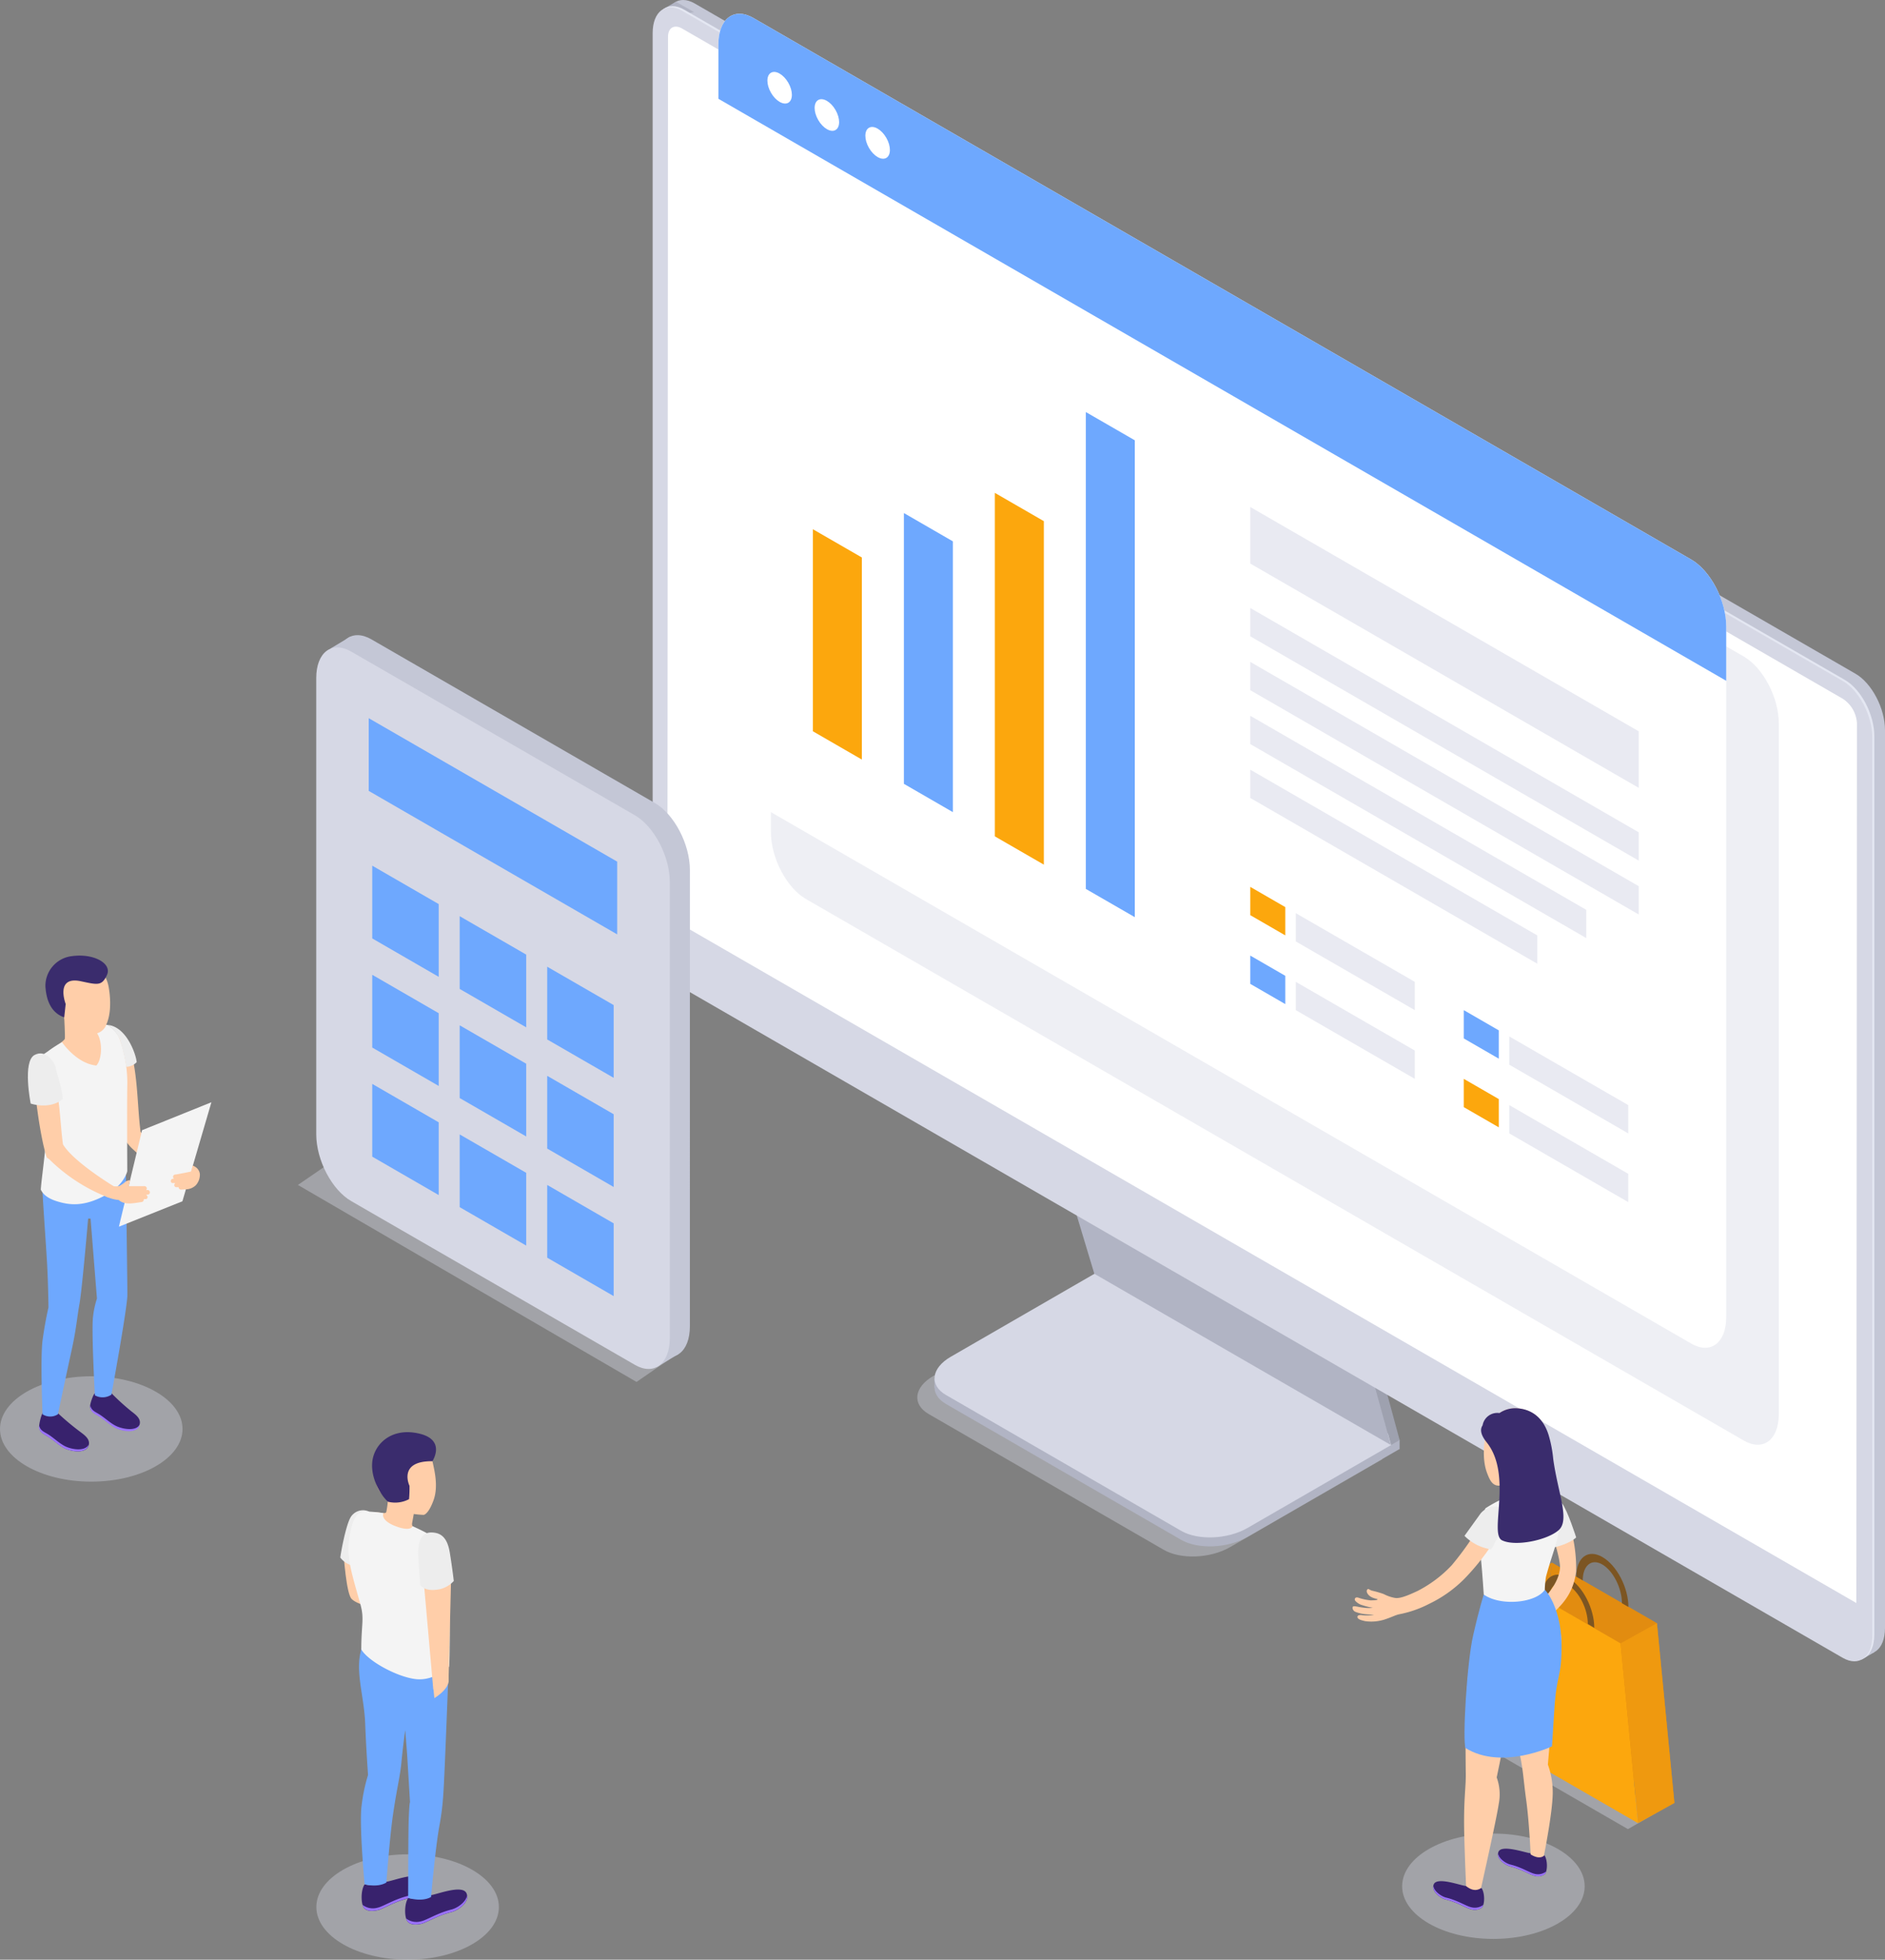 <?xml version="1.0" encoding="UTF-8"?> <svg xmlns="http://www.w3.org/2000/svg" viewBox="0 0 481.03 500"><rect x="0" y="0" width="481.03" height="500" fill="#808080" stroke="none"/><defs><style>.cls-1,.cls-3{fill:#d6d8e5;}.cls-1{opacity:0.4;}.cls-2{fill:#b1b4c4;}.cls-4{fill:#9ea1af;}.cls-5{fill:#c4c7d6;}.cls-6{fill:#e4e7f2;}.cls-7{fill:#fff;}.cls-8{fill:#ffcea9;}.cls-9{fill:#ededed;}.cls-10{fill:#38226d;}.cls-11{fill:#9c73ff;}.cls-12{fill:#6EA8FE;}.cls-13{fill:#f4f4f4;}.cls-14{fill:#3a2c6d;}.cls-15{fill:#fca70d;}.cls-16{fill:#e9eaf2;}.cls-17{fill:#e28c10;}.cls-18{fill:#ef990f;}.cls-19{fill:#7c5522;}</style></defs><title>Degital_marketing_SVG</title><g id="Слой_2" data-name="Слой 2"><g id="Слой_1-2" data-name="Слой 1"><g id="monitor"><path class="cls-1" d="M297,395.44l-60-34.65c-4.33-2.5-3.78-6.86,1.21-9.75l38.89-22.45,75.69,43.7L313.9,394.74C308.9,397.63,301.34,397.94,297,395.44Z"></path><path class="cls-2" d="M301.4,392.87l-60-34.66c-4.32-2.5-3.78-6.86,1.22-9.75L281.47,326l75.69,43.7-38.88,22.46C313.28,395.05,305.72,395.36,301.4,392.87Z"></path><polygon class="cls-2" points="357.17 369.71 357.17 367.42 353.67 369.44 357.17 369.71"></polygon><polygon class="cls-2" points="238.45 354.08 238.45 351.75 242.04 353.24 238.45 354.08"></polygon><path class="cls-3" d="M301.4,390.57l-60-34.65c-4.32-2.5-3.78-6.86,1.22-9.75l38.88-22.45,75.69,43.7-38.88,22.45C313.28,392.76,305.72,393.07,301.4,390.57Z"></path><polygon class="cls-4" points="281.67 323.82 272.31 292.74 348.83 336.63 357.17 367.42 281.67 323.82"></polygon><path class="cls-4" d="M355,368.7l2.21-1.28-3.29-2.63Z"></path><polygon class="cls-2" points="279.26 324.99 269.89 293.91 346.42 337.8 354.95 368.7 279.26 324.99"></polygon><path class="cls-5" d="M473.51,421.08l-296.2-171c-4.15-2.4-7.52-8.84-7.52-14.38V6.59c0-5.54,3.37-8.09,7.52-5.69l296.2,171c4.15,2.4,7.52,8.83,7.52,14.37V415.4C481,420.94,477.66,423.48,473.51,421.08Z"></path><polygon class="cls-5" points="475.03 423.45 478.31 421.55 476.89 411.82 475.03 423.45"></polygon><path class="cls-2" d="M169.26,2.31,172.49.45l4.64,2.65s-4.94.75-5.06.72S169.26,2.31,169.26,2.31Z"></path><path class="cls-6" d="M470.79,422.65l-296.19-171c-4.16-2.39-7.52-8.83-7.52-14.37V8.16c0-5.54,3.36-8.09,7.52-5.69l296.19,171c4.16,2.4,7.52,8.83,7.52,14.37V417C478.31,422.5,475,425.05,470.79,422.65Z"></path><path class="cls-3" d="M470.27,423l-296.19-171c-4.16-2.4-7.53-8.83-7.53-14.37V8.46c0-5.54,3.37-8.09,7.53-5.69l296.19,171c4.15,2.39,7.52,8.83,7.52,14.37V417.26C477.79,422.8,474.42,425.35,470.27,423Z"></path><path class="cls-7" d="M473.72,409,170.32,233.85l.15-224.48c0-2.29,1.62-3.23,3.61-2.08l296.19,171a8,8,0,0,1,3.6,6.24Z"></path></g><ellipse class="cls-1" cx="381.1" cy="481.26" rx="23.29" ry="13.44"></ellipse><ellipse class="cls-1" cx="104.02" cy="486.56" rx="23.29" ry="13.44"></ellipse><ellipse class="cls-1" cx="23.29" cy="364.59" rx="23.29" ry="13.44"></ellipse><g id="Men_4"><path class="cls-8" d="M87.7,396.64s.66,9.88,2,11.29,5.67,2.4,5.67,2.4l3.38,5.55S95.62,398.22,95,397.8,87.7,396.64,87.7,396.64Z"></path><path id="_Контур_" data-name="&lt;Контур&gt;" class="cls-9" d="M94.19,385.67a3.69,3.69,0,0,0-4.7,1.42c-1.24,2.06-2.53,9.11-2.65,10.32,0,0,1.74,2.41,4.36,2Z"></path><path class="cls-10" d="M104.19,484.24a7.28,7.28,0,0,0,5.46-.66c1.32,0,8.46-3,9.43-.45.85,2.25-2.24,4.33-3.89,4.73-3.61.87-6.28,2.67-7.73,3-1.08.22-2.48.37-3.34-.48C103.09,489.35,103.18,485.58,104.19,484.24Z"></path><path class="cls-11" d="M107.46,490.21c1.45-.3,4.12-2.1,7.73-3,1.38-.33,3.77-1.85,4-3.65.32,2.07-2.47,3.9-4,4.28-3.61.87-6.28,2.67-7.73,3-1.08.22-2.48.37-3.34-.48a2.06,2.06,0,0,1-.47-.86A4.32,4.32,0,0,0,107.46,490.21Z"></path><path class="cls-10" d="M93.07,480.77a7.23,7.23,0,0,0,5.46-.66c1.31,0,8.46-3,9.43-.45.85,2.25-2.24,4.33-3.9,4.73-3.6.87-6.27,2.67-7.72,3-1.08.23-2.48.37-3.34-.47C92,485.88,92.06,482.11,93.07,480.77Z"></path><path class="cls-11" d="M96.34,486.74c1.45-.3,4.12-2.1,7.72-3,1.39-.34,3.77-1.86,4-3.66.32,2.07-2.47,3.91-4,4.28-3.6.87-6.27,2.67-7.72,3-1.08.23-2.48.37-3.34-.47a2.05,2.05,0,0,1-.47-.87A4.29,4.29,0,0,0,96.34,486.74Z"></path><path id="_Контур_2" data-name="&lt;Контур&gt;" class="cls-12" d="M92.28,460.68a43.92,43.92,0,0,1,1.64-7.82s-.49-6.75-.73-13.15c-.28-7.27-2.8-13.66-.81-19.46l22.12,4.92s-1.07,29-1.37,32.53a64.59,64.59,0,0,1-1,8.13C111.1,471.46,110,484,110,484c-2.37,1.37-5.84.24-5.84.24s0-15.75.13-19.8c.19-5,.34-4.57.34-4.57l-.74-12.32-.48-6.13s-.63,4.5-1,8.52c-.35,3.5-1.2,6.67-2.14,13.19-.82,5.66-1.67,17.19-1.67,17.19-2.37,1.38-5.56.43-5.56.43S91.63,465.59,92.28,460.68Z"></path><path id="_Контур_3" data-name="&lt;Контур&gt;" class="cls-8" d="M95.38,385.79c1.7.09,3,.53,3.19,0a21.32,21.32,0,0,0,.39-2.66c-.2-.5-.37-1-.37-1-2.14-1.32-2.82-3.64-3.1-6.34-.48-4.61,2-8.64,6.62-9.12,4.33-.46,7.52,2.59,8.38,6.77.45,2.07,1.37,6,.13,9.37-.69,1.9-1.58,3.41-2.46,3.7a21.27,21.27,0,0,1-2.57-.23h0l-.38,2.1c-.16.82-.1,1.26,1.54,2.26s-2.48,3.08-5.17,2.88-5.7-1.82-6.53-3.56C94.12,388,94.21,385.74,95.38,385.79Z"></path><path id="_Контур_4" data-name="&lt;Контур&gt;" class="cls-13" d="M97.85,386.05c-.48,1.18.72,2.62,3.93,3.63s3.5-.29,3.5-.29a64,64,0,0,1,6.23,3.21c1.92,1.34,2.77,5.23,3,11.81.3,7.6.33,18.88.08,20.83,0,0-3.6,3.58-8.2,3.2S94.08,424,92.2,420.85c0-6.67.83-7.75-.25-11.6-2.47-8.79-3.77-12.39-2.57-18.23,1-4.82,2.37-5.42,4.28-5.37A40,40,0,0,1,97.85,386.05Z"></path><path class="cls-8" d="M110.57,431.09l-2.34-26.48,4.94-2.62,1.92,1.62-.59,23.78h0l0,.65h0l0,.84s.11,2-3.66,4.39c0,0-.06-.63-.12-1.21h0l-.09-1Z"></path><path id="_Контур_5" data-name="&lt;Контур&gt;" class="cls-9" d="M110,391c2.55,0,4.17,1.3,4.8,5.23s1,7.14,1,7.14a6.84,6.84,0,0,1-4.54,2.25c-3.09.35-4-1.22-4-1.22s-.33-4.08-.5-6.85S106.83,391,110,391Z"></path><path class="cls-14" d="M110.34,372.82s4-6.05-4.65-7.29c-6.23-.89-10.23,3.11-10.69,7.45-.44,4.15,2.11,8.46,4,10.17a7.54,7.54,0,0,0,5.38-.65,32.23,32.23,0,0,0,.12-3.4S101.42,372.71,110.34,372.82Z"></path></g><path class="cls-1" d="M445,367.55,205.66,229.37c-4.93-2.84-8.93-10.48-8.93-17.06V36.09c0-6.58,4-9.6,8.93-6.75L445,167.51c4.93,2.85,8.93,10.49,8.93,17.06V360.8C453.92,367.37,449.92,370.4,445,367.55Z"></path><path class="cls-7" d="M431.58,342.8,192.26,204.63c-4.94-2.85-8.93-10.49-8.93-17.07V11.34c0-6.58,4-9.6,8.93-6.75L431.58,142.76c4.93,2.85,8.93,10.49,8.93,17.07V336.05C440.51,342.63,436.51,345.65,431.58,342.8Z"></path><path class="cls-12" d="M440.51,173.7,183.33,25.21V11.34c0-6.58,4-9.6,8.93-6.75L431.58,142.76c4.93,2.85,8.93,10.49,8.93,17.07Z"></path><ellipse class="cls-7" cx="198.95" cy="22.38" rx="2.55" ry="4.42" transform="translate(15.47 102.48) rotate(-30)"></ellipse><ellipse class="cls-7" cx="223.07" cy="36.3" rx="2.55" ry="4.42" transform="matrix(0.87, -0.5, 0.5, 0.87, 11.74, 116.4)"></ellipse><ellipse class="cls-7" cx="211.01" cy="29.34" rx="2.55" ry="4.42" transform="translate(13.6 109.44) rotate(-30)"></ellipse><polygon class="cls-15" points="219.94 193.8 207.44 186.58 207.44 135.03 219.94 142.24 219.94 193.8"></polygon><polygon class="cls-15" points="266.38 220.61 253.87 213.39 253.87 125.75 266.38 132.97 266.38 220.61"></polygon><polygon class="cls-12" points="243.16 207.21 230.66 199.99 230.66 130.9 243.16 138.12 243.16 207.21"></polygon><polygon class="cls-12" points="289.59 234.01 277.09 226.8 277.09 105.13 289.59 112.34 289.59 234.01"></polygon><polygon class="cls-16" points="418.19 201.02 319.06 143.79 319.06 129.36 418.19 186.59 418.19 201.02"></polygon><polygon class="cls-16" points="418.19 219.58 319.06 162.35 319.06 155.13 418.19 212.36 418.19 219.58"></polygon><polygon class="cls-16" points="418.19 233.33 319.06 176.1 319.06 168.88 418.19 226.11 418.19 233.33"></polygon><polygon class="cls-16" points="404.79 239.34 319.06 189.85 319.06 182.63 404.79 232.13 404.79 239.34"></polygon><polygon class="cls-16" points="392.29 245.88 319.06 203.6 319.06 196.38 392.29 238.66 392.29 245.88"></polygon><polygon class="cls-16" points="361.04 257.73 330.67 240.2 330.67 232.99 361.04 250.51 361.04 257.73"></polygon><polygon class="cls-15" points="327.99 238.66 319.06 233.5 319.06 226.28 327.99 231.44 327.99 238.66"></polygon><polygon class="cls-16" points="361.04 275.26 330.67 257.73 330.67 250.51 361.04 268.04 361.04 275.26"></polygon><polygon class="cls-12" points="327.99 256.19 319.06 251.03 319.06 243.81 327.99 248.97 327.99 256.19"></polygon><polygon class="cls-16" points="415.51 289.18 385.15 271.65 385.15 264.44 415.51 281.96 415.51 289.18"></polygon><polygon class="cls-12" points="382.47 270.11 373.54 264.95 373.54 257.73 382.47 262.89 382.47 270.11"></polygon><polygon class="cls-16" points="415.51 306.71 385.15 289.18 385.15 281.96 415.51 299.49 415.51 306.71"></polygon><polygon class="cls-15" points="382.47 287.63 373.54 282.48 373.54 275.26 382.47 280.42 382.47 287.63"></polygon><polygon class="cls-1" points="162.43 352.59 76.02 302.33 84.49 296.52 170.89 346.78 162.43 352.59"></polygon><path class="cls-5" d="M167.12,345.12,94.79,303.36c-4.94-2.85-8.93-10.49-8.93-17.06V169.88c0-6.58,4-9.6,8.93-6.75l72.33,41.76c4.93,2.85,8.93,10.49,8.93,17.06V338.37C176.05,345,172.05,348,167.12,345.12Z"></path><polygon class="cls-5" points="167.61 348.79 173.18 345.45 167.56 336.62 167.61 348.79"></polygon><polygon class="cls-5" points="84.3 165.5 89.37 162.44 89.19 170.6 84.3 165.5"></polygon><path class="cls-3" d="M162,348.22,89.63,306.45C84.7,303.61,80.7,296,80.7,289.39V173c0-6.57,4-9.6,8.93-6.75L162,208c4.93,2.85,8.93,10.49,8.93,17.07V341.46C170.89,348,166.89,351.06,162,348.22Z"></path><polygon class="cls-12" points="157.5 238.4 94.09 201.79 94.09 183.24 157.5 219.84 157.5 238.4"></polygon><polygon class="cls-12" points="111.95 249.23 94.99 239.43 94.99 220.87 111.95 230.67 111.95 249.23"></polygon><polygon class="cls-12" points="134.28 262.12 117.31 252.32 117.31 233.76 134.28 243.56 134.28 262.12"></polygon><polygon class="cls-12" points="156.6 275 139.64 265.21 139.64 246.65 156.6 256.44 156.6 275"></polygon><polygon class="cls-12" points="111.95 277.07 94.99 267.27 94.99 248.71 111.95 258.51 111.95 277.07"></polygon><polygon class="cls-12" points="134.28 289.96 117.31 280.16 117.31 261.6 134.28 271.4 134.28 289.96"></polygon><polygon class="cls-12" points="156.6 302.85 139.64 293.05 139.64 274.49 156.6 284.29 156.6 302.85"></polygon><polygon class="cls-12" points="111.95 304.91 94.99 295.11 94.99 276.55 111.95 286.35 111.95 304.91"></polygon><polygon class="cls-12" points="134.28 317.8 117.31 308 117.31 289.44 134.28 299.24 134.28 317.8"></polygon><polygon class="cls-12" points="156.6 330.69 139.64 320.89 139.64 302.33 156.6 312.13 156.6 330.69"></polygon><polygon class="cls-1" points="415.43 466.69 380.79 446.69 388.87 442.03 423.51 462.03 415.43 466.69"></polygon><polygon class="cls-17" points="427.29 460.03 391.57 439.4 396.04 398.68 422.83 414.14 427.29 460.03"></polygon><polygon class="cls-15" points="418.01 465.18 382.29 444.56 386.76 403.83 413.55 419.3 418.01 465.18"></polygon><polygon class="cls-18" points="418.01 465.18 427.29 460.03 422.83 414.14 413.55 419.3 418.01 465.18"></polygon><polygon class="cls-17" points="386.76 403.83 396.04 398.68 394.95 408.56 386.76 403.83"></polygon><path class="cls-19" d="M406.84,415.34l-1.65-1c0-3.84-2.26-8.28-5-9.88s-5,.22-5,4.06l-1.65-.95c0-4.9,3-7.15,6.69-5S406.84,410.44,406.84,415.34Z"></path><path class="cls-19" d="M415.55,410l-1.65-.95c0-3.85-2.26-8.28-5-9.88s-5,.21-5,4.06l-1.65-.95c0-4.9,3-7.15,6.69-5S415.55,405.12,415.55,410Z"></path><g id="Girl_4"><path id="_Контур_6" data-name="&lt;Контур&gt;" class="cls-8" d="M395.31,380.29c2,.57,3.1,2.76,4.83,7.43a38.82,38.82,0,0,1,2.08,13.16c-.55,4.4-2.37,7.82-6.78,11.39l-2.1-3.85s4.31-3.81,4.75-8.21c.25-2.47-2.65-10.8-2.65-11S395.31,380.29,395.31,380.29Z"></path><path class="cls-10" d="M378.06,481.72a4.81,4.81,0,0,1-4-.54c-1.08,0-7.4-2.47-8.2-.37-.69,1.84,1.84,3.54,3.19,3.87,2.95.72,5.14,2.19,6.33,2.44a3,3,0,0,0,2.73-.39C379,485.9,378.89,482.82,378.06,481.72Z"></path><path class="cls-11" d="M375.39,486.61c-1.19-.25-3.38-1.72-6.33-2.44-1.13-.27-3.09-1.51-3.28-3-.27,1.69,2,3.2,3.28,3.5,2.95.72,5.14,2.19,6.33,2.44a3,3,0,0,0,2.73-.39,1.78,1.78,0,0,0,.39-.7A3.54,3.54,0,0,1,375.39,486.61Z"></path><path class="cls-10" d="M394.12,473.37a3.79,3.79,0,0,1-3.47-.52c-1,0-7.5-2.38-8.27-.35-.67,1.77,1.77,3.41,3.07,3.72,2.84.69,4.95,2.11,6.09,2.35a2.88,2.88,0,0,0,2.63-.37C395,477.4,394.91,474.43,394.12,473.37Z"></path><path class="cls-11" d="M391.54,478.08c-1.14-.24-3.25-1.66-6.09-2.35-1.09-.26-3-1.46-3.16-2.88-.25,1.63,1.95,3.08,3.16,3.37,2.84.69,4.95,2.11,6.09,2.35a2.88,2.88,0,0,0,2.63-.37,1.63,1.63,0,0,0,.37-.68A3.4,3.4,0,0,1,391.54,478.08Z"></path><path id="_Контур_7" data-name="&lt;Контур&gt;" class="cls-8" d="M396.24,457.33a20.94,20.94,0,0,0-1.24-7.12s.83-9.75,1.45-16.15c.91-9.44,2.36-10.37,1.95-16.1-.38-5.32-3.4-8.77-4.19-12.37l-15.41,1.22s-1.34,4.36-3.07,13.06-1.84,19.05-1.68,32.76c.05,3.53-.6,6.6-.39,15.4.14,5.92.47,13.16.47,13.16,2.26,1.94,3.82.51,3.82.51s3.95-17.52,4.53-21.55a12.62,12.62,0,0,0-.54-6.65s1.16-5.51,2-9.84c1.05-5.28,3.63-16.69,3.63-16.69s-.44,17.53.33,21,.9,6.46,1.55,11.16c.79,5.69,1.15,14,1.15,14,2.35,1.49,3.39.34,3.39.34S396.24,462.3,396.24,457.33Z"></path><path class="cls-12" d="M394.21,405.59c1.61,1.65,4.28,6.68,4.28,14.29,0,8.56-1.25,6.82-1.84,16.26l-.6,9.43s-12.87,6.14-22.05.44c-.82-1.78.31-21.61,1.91-28.66s2.73-10.51,2.73-10.51S390.48,410,394.21,405.59Z"></path><path id="_Контур_8" data-name="&lt;Контур&gt;" class="cls-8" d="M394.39,380.2c-3.28-.19-3.59.35-3.86-.81-.09-.42-.27-3.31-.27-3.31a10.28,10.28,0,0,0,.82-1.21,8.4,8.4,0,0,0-3.53-15.52c-4.36-.46-7.56,2.6-8.41,6.8-.46,2.07-.94,6.31.35,9.7.73,1.92,1.4,3.27,3.14,3.2a10.39,10.39,0,0,0,1.71-.3,16,16,0,0,1,.1,2.4c-.05.84.1,1.27-1.55,2.28s2.49,3.09,5.18,2.89,5.73-1.84,6.57-3.58C395.56,380.79,395.94,380.3,394.39,380.2Z"></path><path class="cls-9" d="M396.81,394.75s3.71-.84,5.41-2.49c0,0-2.21-6.95-3.62-8.7s-2.78,9.48-2.78,9.48Z"></path><path id="_Контур_9" data-name="&lt;Контур&gt;" class="cls-13" d="M391.14,380.13c.6.76.67,1.71-1.67,2.3a7.42,7.42,0,0,1-5.13-.39,33.79,33.79,0,0,0-5.3,2.81c-2,6.57-.38,7.41-1.22,12.12.32,2.37.72,8.48.82,9.87,4.46,3.12,13.53,2.06,15.57-1.25a25.38,25.38,0,0,1,.31-3.3c2.13-7.9,3.8-10,3.2-16-.34-3.41-.6-5.12-2.41-6A16,16,0,0,0,391.14,380.13Z"></path><path id="_Контур_10" data-name="&lt;Контур&gt;" class="cls-8" d="M350.09,405.84a25.12,25.12,0,0,1,3,.86,9.88,9.88,0,0,0,2.91,1c1.1.18,2.81-.39,5.77-1.79a31.88,31.88,0,0,0,8.66-6.51,75.92,75.92,0,0,0,7.57-10.8c1.28-2.34,2.91-2.93,4.32-2.47,1.69.56,1.9,2.23,0,5.39a59.85,59.85,0,0,1-8.66,11.34,32.42,32.42,0,0,1-9,6.37,28.11,28.11,0,0,1-7.6,2.64c-.93.2-1.56.58-3.27,1.18a11.24,11.24,0,0,1-5.32.59c-1.49-.29-2-.63-2.06-1s.25-.62.94-.57a9.31,9.31,0,0,0,3.3-.08s-1.52-.05-2.44-.16a9.08,9.08,0,0,1-2.36-.6c-.73-.31-1-1.45-.27-1.41s1.24.25,2.59.39a9,9,0,0,0,2.16,0,17.31,17.31,0,0,1-2.64-.65,3.79,3.79,0,0,1-1.84-1.13c-.25-.29-.18-1,.68-.83a13.69,13.69,0,0,0,3.23.72c1.11,0,1.89-.09,1.75-.27s-.79-.14-1.64-.62-1.32-1.37-1-1.8S349.19,405.51,350.09,405.84Z"></path><path class="cls-9" d="M380.53,395.31a12,12,0,0,1-6.81-3.45l4.12-5.72s2.32-2.93,5.38-1.27c0,0,2.32.25,0,5.08A50.68,50.68,0,0,1,380.53,395.31Z"></path><path class="cls-14" d="M378.34,363.67a3.82,3.82,0,0,1,4.31-3.14,7.2,7.2,0,0,1,4.9-1.18c3.91.4,6.47,2.94,7.66,6.86a31.71,31.71,0,0,1,1.15,6c1.18,8.71,4.34,15.63,1.38,18.21s-11.06,4.23-14.44,2.58,2.79-16.64-3.92-25C377.81,366.05,377.66,364.66,378.34,363.67Z"></path></g><g id="Men_13"><path class="cls-10" d="M11,360.45c1.53,1.24,3.78.11,3.89.22a68.24,68.24,0,0,0,5.63,4.69c1,.75,2.43,1.75,2.16,3.18-.48,2.57-4.59,1.78-6.14,1s-2.82-2.09-4.29-3c-1-.65-2.08-1-2.24-2.31C9.86,363.42,10.68,360.42,11,360.45Z"></path><path class="cls-11" d="M10,363.69c.2,1.27,1.22,1.62,2.26,2.26,1.49.93,2.8,2.27,4.35,3.05s5,1.45,6-.39c-.54,2.48-4.59,1.7-6.12.93s-2.82-2.09-4.29-3c-1-.65-2.08-1-2.24-2.31A2,2,0,0,1,10,363.69Z"></path><path class="cls-10" d="M24.19,355.53c1.52,1.24,4.19-.12,4.31,0a60,60,0,0,0,5,4.54c.95.75,2.44,1.75,2.17,3.18-.48,2.57-4.6,1.78-6.15,1s-2.82-2.09-4.29-3c-1-.65-2.08-1-2.24-2.31C22.91,358.14,23.92,355.5,24.19,355.53Z"></path><path class="cls-11" d="M23.06,358.58c.2,1.27,1.22,1.62,2.26,2.27,1.49.92,2.8,2.26,4.35,3s5,1.44,6-.39c-.54,2.48-4.59,1.7-6.12.92s-2.82-2.09-4.29-3c-1.05-.65-2.08-1-2.24-2.31A2.06,2.06,0,0,1,23.06,358.58Z"></path><path id="_Контур_11" data-name="&lt;Контур&gt;" class="cls-12" d="M10.86,304.15c.08,2.31.8,12.32,1.12,17.62s.39,11.8.39,11.8-.91,3.87-1.51,8.41,0,18.87,0,18.87a3.64,3.64,0,0,0,3.91,0s2.44-11.47,3.57-16.64,1.33-8.14,1.91-11.35c.71-3.87,2.24-21.95,2.24-21.95l.62,0,1.63,20.41a22.83,22.83,0,0,0-1,4.64c-.44,3.32.47,20.05.47,20.05a4.06,4.06,0,0,0,4.22-.17s4.08-22.16,4.08-25.53c0-2.23-.39-31.63-.39-31.63Z"></path><path id="_Контур_12" data-name="&lt;Контур&gt;" class="cls-8" d="M16.39,259.57s.26,5,.15,5.47-2.31,1.92-2.95,2.45,3.48,4.59,5.48,5.51,8.34-1.5,8.46-4.62-1.09-5.73-2.06-5.87S16.39,259.57,16.39,259.57Z"></path><path class="cls-8" d="M30.17,268.9c.29-2.22-1.17-4.32.25-6.09,5,4.87,4.33,17.74,5.46,26,3.68,3.86,11.09,7.65,13.17,8.59.38.18.71.36.64.77A9.28,9.28,0,0,1,48,301.92c-4.9-2.12-8.43-3.33-14.56-9.15a13.64,13.64,0,0,1-1.55-2C30.1,285.48,29.66,272.73,30.17,268.9Z"></path><path id="_Контур_13" data-name="&lt;Контур&gt;" class="cls-13" d="M15.83,265.91s3.65,5.44,8.74,5.95c1.61-1.58,1.75-7.21-.47-9,0,0,2-1.65,3.44-1.33a7.2,7.2,0,0,1,3.14,4,33,33,0,0,1,1.8,11.64c-.09,5.34,0,21.64,0,21.64s-.72,3.45-5.32,6-8,2.82-11.15,2.09c-2.58-.6-4.71-1.51-5.6-3.38.23-3.74,1.9-13.5,1.28-18.2s-1.62-8.21-1.88-12,.5-3.72,2.41-5.08A31,31,0,0,1,15.83,265.91Z"></path><path id="_Контур_14" data-name="&lt;Контур&gt;" class="cls-8" d="M27.77,252.07h0c-.6-3.9-3.41-6.86-7.43-6.64a7.74,7.74,0,0,0-3.95,14.14,7.74,7.74,0,0,0,.63,1.71c1.42,1.66,5.73,2.69,7,2.51a3.69,3.69,0,0,0,3.21-2.62C28.52,258.1,28.1,254,27.77,252.07Z"></path><path class="cls-14" d="M16.39,259.57h0l.37-3.41S14,249,20.55,250.34c4.34.92,5.43,1.31,6.75-1.6s-3.33-5.53-8.86-4.8a7.64,7.64,0,0,0-6.85,7.75C11.74,253.83,12.31,258.17,16.39,259.57Z"></path><path class="cls-8" d="M8.69,271.07c1.91-.54.46-.09,1.91-.54,5,4.86,4.34,13.21,5.47,21.45C18.81,296.51,29,302.65,29,302.65c.13.87-.18,1.13-1.28,2.91a44,44,0,0,1-15.13-9.76c-.24-.23-.59-.29-.69-.6C10.13,289.94,8.19,274.9,8.69,271.07Z"></path><polygon class="cls-13" points="53.95 281.23 46.55 306.5 30.34 312.98 36.25 288.36 53.95 281.23"></polygon><path class="cls-8" d="M26.42,302.83c.24-.86.87-.65,1.57-.43a4.2,4.2,0,0,0,2.4.21,7.37,7.37,0,0,0,1.72-1.17,2.15,2.15,0,0,1,1.08-.3c0,.21-.37,1.5-.37,1.5s3.55,0,3.92,0a.6.6,0,0,1,.56,1l.24,0c.73-.17,1,.95.31,1.12l-.6.09c.48.18.6,1,0,1.08l-.19,0a.59.59,0,0,1-.26,0h-.11a.64.64,0,0,1-.53.76c-1.74.22-4.29.91-5.86-.52a9.75,9.75,0,0,1-3.15-.85C26.16,304.83,26.13,303.86,26.42,302.83Z"></path><path class="cls-8" d="M44.17,300.76h.24a.6.6,0,0,1,.34-1.09c.37,0,4-.76,4-.76l.44-1.5c0-.09.63.3.65.31A2.49,2.49,0,0,1,51,299.54a4,4,0,0,1-1,2.83,3.66,3.66,0,0,1-2.48,1.07l-1.26.08a.63.63,0,0,1-.68-.62H45.4a.61.61,0,0,1-.26,0H45c-.62,0-.67-.78-.25-1.06-.2,0-.4,0-.6,0C43.36,301.92,43.42,300.76,44.17,300.76Z"></path><path class="cls-9" d="M32.23,272.2A3.93,3.93,0,0,0,34.88,271c-.14-1.87-2.53-9-7.34-9.49a8.89,8.89,0,0,1,3,3.63A47.27,47.27,0,0,1,32.23,272.2Z"></path><path class="cls-9" d="M7.83,281.57s4.78,1.65,8.15-1.12c.37-.64-2-8.78-2-8.78s-2-4.17-5.15-2.51S7.83,281.57,7.83,281.57Z"></path></g></g></g></svg> 